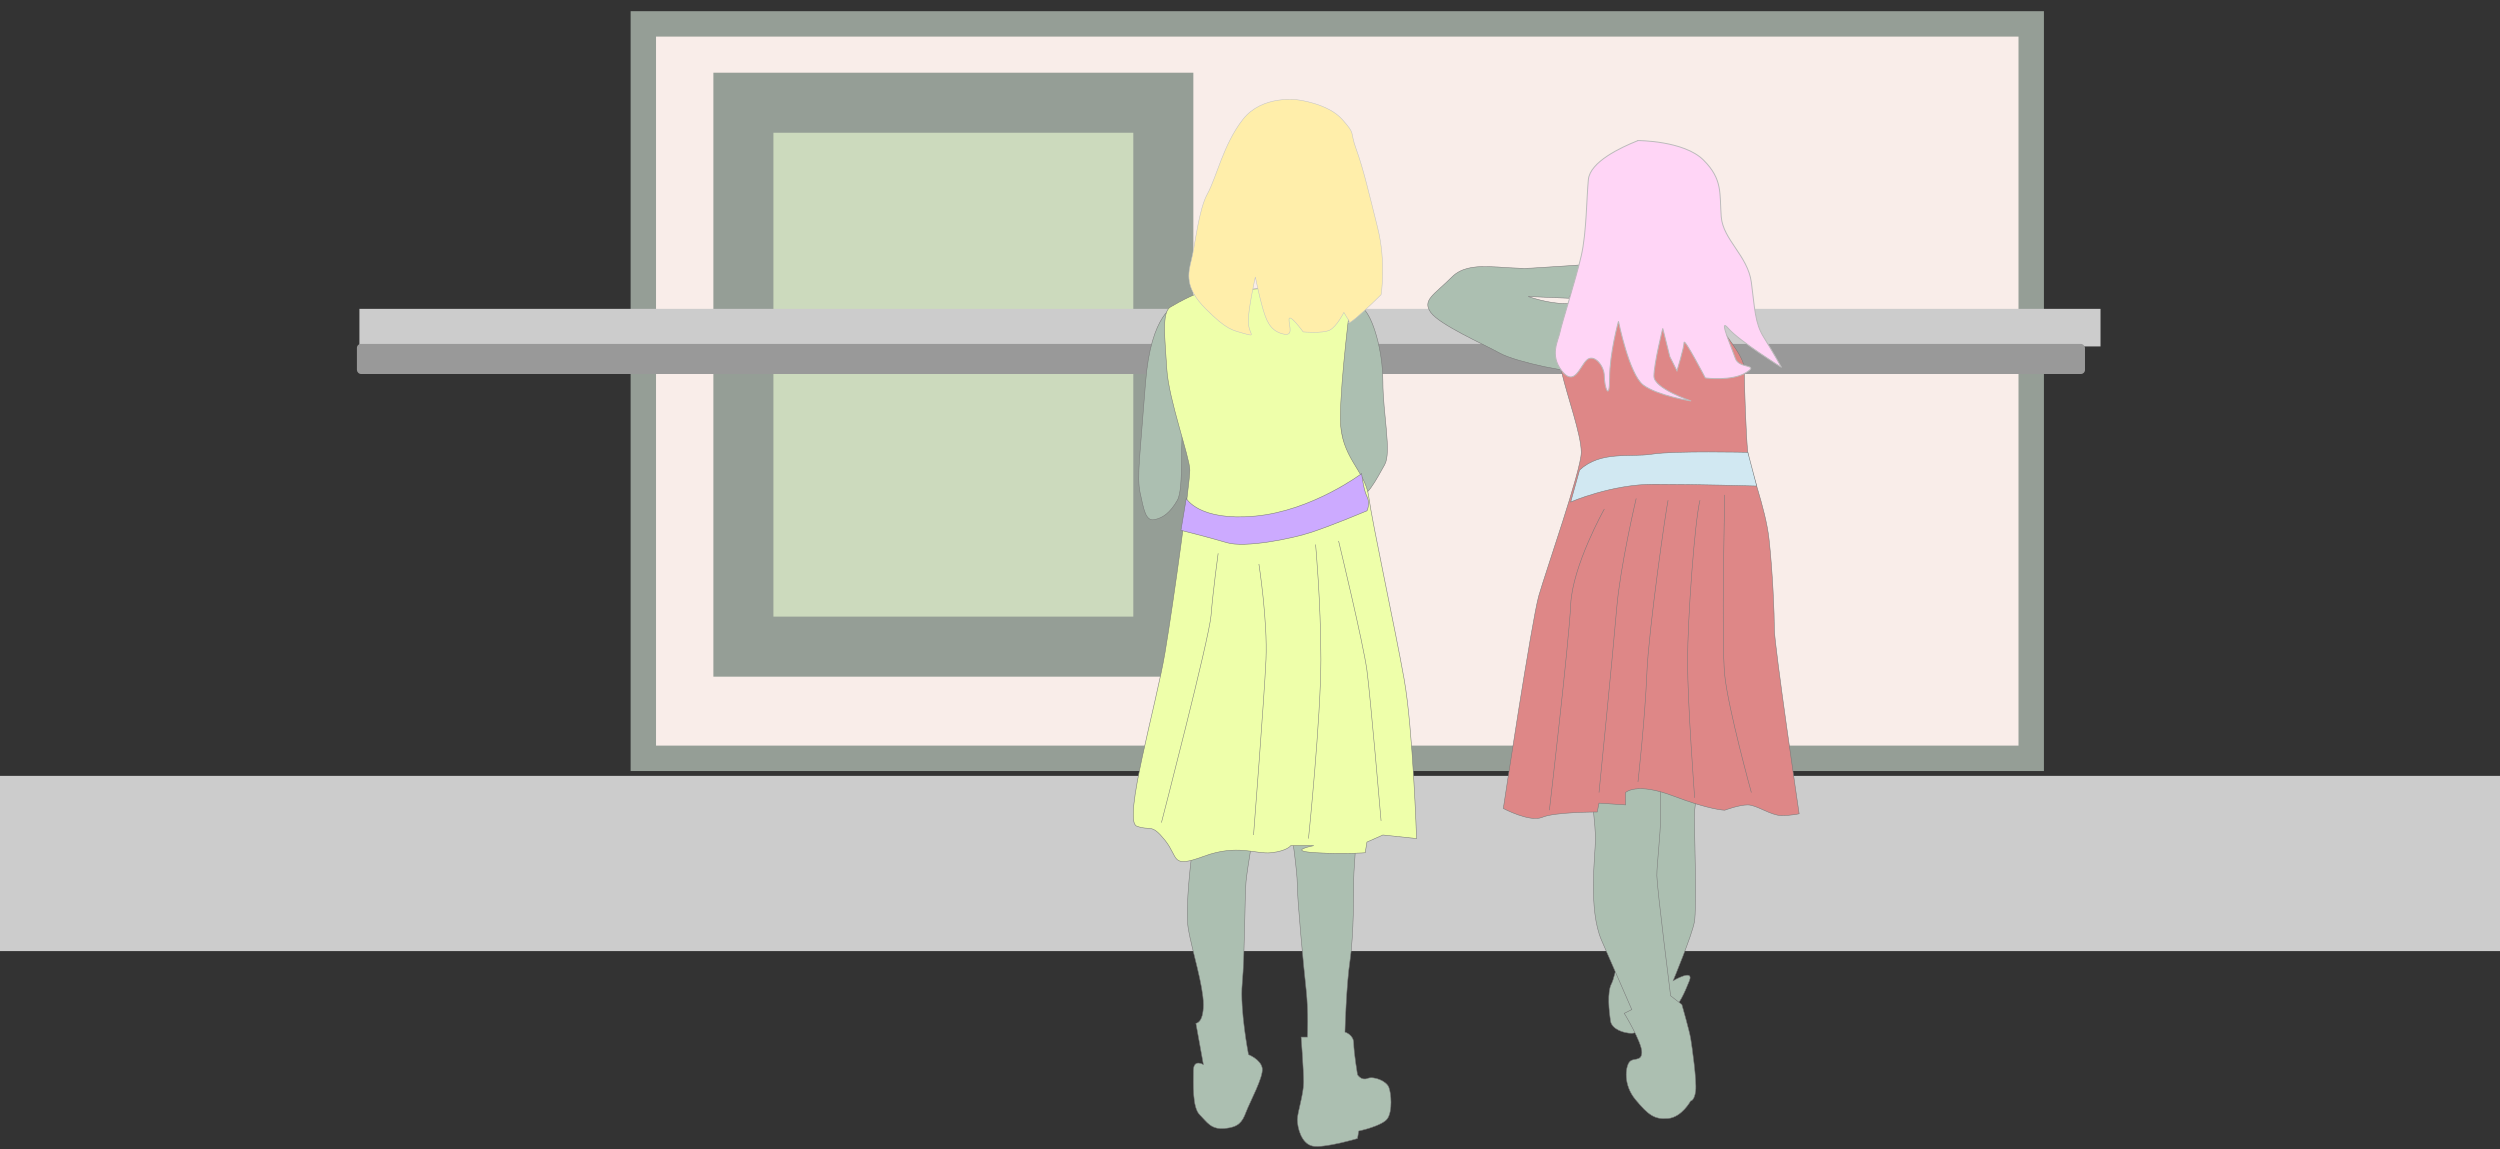 <?xml version="1.0" encoding="UTF-8"?>
<svg version="1.1" viewBox="0 0 966 444" xmlns="http://www.w3.org/2000/svg">
			<rect x="0" y="0" width="966" height="444" fill="#333333" stroke="none"/>
			<rect id="sockel" x="-3.397" y="299.8" width="969.84" height="67.698" fill="#ccc" stroke-width="2.13"/>
			<rect id="wand" x="248.58" y="9.235" width="536.28" height="283.78" fill="#f9ede9" stroke="#959e96" stroke-width="9.821"/>
			<rect id="bild" x="287.25" y="39.695" width="162.26" height="210.17" fill="#ccdabd" stroke="#959e96" stroke-width="23.202"/>
			<rect x="138.88" y="119.34" width="672.76" height="14.52" fill="#ccc" stroke-width="1.862"/>
			<rect x="137.91" y="132.89" width="667.73" height="11.616" rx="1.551" ry="1.551" fill="#999" stroke-width="1.862"/>
			<g fill="#acbfb1" stroke="#777" stroke-width=".2">
						<path d="m657.14 302.48s-2.42 6.293-2.42 13.069c0 6.777 0.968 35.335 0 40.659-0.968 5.324-8.229 22.75-8.229 22.75s8.229-4.84 6.293 0c-1.936 4.84-3.872 9.197-6.777 11.617-2.904 2.42-12.585 8.694-15.489 8.694-2.904 0-7.745-1.452-8.229-4.822-0.484-3.388-1.452-11.133 0.484-14.521 1.936-3.388 12.585-55.18 13.553-60.989 0.968-5.808 2.42-19.846 2.42-19.846z"/>
						<path d="m460.64 329.1s-2.904 21.782-1.452 30.01c1.452 8.229 5.808 21.782 5.808 29.042 0 7.242-2.904 7.242-2.904 7.242l2.904 15.973s-3.872-2.42-3.872 2.42-0.484 14.037 2.42 16.941 4.356 5.808 9.681 5.324c5.324-0.484 6.777-2.42 8.229-6.293 1.452-3.872 6.777-13.553 6.293-16.941-0.484-3.388-5.324-5.324-5.324-5.324s-3.388-17.407-2.42-27.571c0.968-10.165 0.968-33.883 1.452-39.207 0.484-5.324 3.388-21.782 3.388-21.782z"/>
						<path d="m498.88 320.39s2.42 15.973 2.42 21.782c0 5.808 2.42 31.462 3.388 40.175 0.968 8.713 0.484 18.375 0.484 18.375h-2.42s0.968 12.585 0.968 17.425-2.42 11.617-2.42 14.521 1.452 9.197 5.808 10.165c4.356 0.968 17.425-2.904 17.425-2.904l0.484-2.904s9.197-1.936 11.133-4.84c1.936-2.904 1.452-9.681 0.484-12.101-0.968-2.42-5.808-4.356-8.229-3.388-2.42 0.968-3.872-1.452-3.872-1.452s-1.452-8.713-1.452-12.101-3.388-4.356-3.388-4.356 0.484-17.891 1.936-27.571 1.452-27.106 1.452-31.946 1.936-20.814 0-20.33c-1.936 0.484-24.202 1.452-24.202 1.452z"/>
						<path d="m615.03 307.81s1.452 10.649 1.452 16.457-2.904 27.106 2.42 39.207 11.617 26.622 11.617 26.622l-2.904 1.452s6.777 11.114 6.777 14.987c0 3.872-3.388 1.936-4.84 3.872s-2.42 8.713 2.42 14.521 7.261 7.745 12.585 7.261c5.324-0.484 8.713-6.777 8.713-6.777s1.452 0 1.936-3.872c0.484-3.872-1.452-17.425-1.936-20.33s-3.388-13.05-3.388-13.05l-4.356-3.388s-5.324-42.111-5.324-46.468 1.452-15.973 1.452-22.75v-13.553s-5.808-2.904-11.133-2.42c-5.324 0.484-15.489 8.229-15.489 8.229z"/>
						<path d="m454.25 117.97s-9.569 2.737-11.636 30.122c-2.048 27.385-3.425 36.284-2.048 42.446s2.048 10.947 5.473 10.258 6.162-2.737 8.899-7.521c2.737-4.803 0.689-24.649 2.737-33.547 2.067-8.899 5.473-30.792 5.473-30.792z"/>
						<path d="m517.23 119.35s6.162-2.737 9.588 0c3.425 2.737 7.521 15.75 7.521 28.056 0 12.324 3.425 27.385 0.689 32.17-2.737 4.803-8.21 15.75-10.276 10.276-2.048-5.473-9.569-27.385-7.521-41.757 2.048-14.372 0-28.744 0-28.744z"/>
						<path d="m610.32 121.4s1.378-4.096-5.473-4.096c-6.851 0-14.372-2.737-14.372-2.737l15.75 0.67 6.162-12.995s-8.899 0.689-20.534 1.359c-11.636 0.689-23.96-3.425-30.811 3.425-6.851 6.851-11.636 8.899-8.21 13.683 3.425 4.803 20.534 12.324 26.696 15.75 6.162 3.425 28.744 8.21 32.859 6.851 4.096-1.378-2.067-21.912-2.067-21.912z"/>
			</g>
			<path d="m467.96 111.83c-4.803 0.689-12.324 4.785-15.75 6.832-3.425 2.067-2.048 12.324-1.359 23.96 0.67 11.636 8.899 34.236 8.899 39.021s-6.162 49.968-9.588 70.502c-3.425 20.534-16.439 65.028-10.947 67.076 5.473 2.067 5.473-1.359 10.947 5.473 5.473 6.851 2.048 10.965 15.061 6.162 12.995-4.785 19.846-0.689 26.008-1.359 6.162-0.689 7.521-2.737 7.521-2.737h8.899s-10.947 2.048 0.689 2.737c11.636 0.67 19.175 0 19.175 0l0.67-4.114 6.162-2.737 13.013 1.378s-1.378-42.446-4.803-61.603c-3.407-19.175-12.306-60.244-13.683-70.502-1.359-10.276-10.947-15.061-10.947-30.122 0-15.061 4.096-46.542 4.096-46.542s-6.144-4.803-12.995-4.803-37.643 2.067-37.643 2.067z" fill="#efa" stroke="#777" stroke-width=".2"/>
			<path d="m625.38 120.73s-12.324 6.162-16.42 8.899c-4.114 2.737-7.54 5.473-5.473 14.372 2.048 8.899 7.521 23.96 7.521 30.792 0 6.851-13.683 45.872-16.42 55.441-2.737 9.588-13.702 82.156-13.702 82.156s10.276 5.473 15.061 3.407c4.803-2.048 21.223-2.048 21.223-2.048l0.689-3.425 10.258 0.689v-4.785s4.114-4.114 18.486 1.359c14.372 5.473 19.846 5.473 19.846 5.473s5.473-2.048 8.899-2.048 8.899 4.114 13.013 4.114c4.096 0 6.832-0.689 6.832-0.689s-9.569-65.028-9.569-71.191c0-6.162-0.689-22.582-2.067-34.906-1.359-12.324-7.521-27.385-8.21-33.547-0.689-6.162-1.359-26.696-1.359-32.17s-8.899-14.372-9.588-17.798c-0.689-3.407-39.021-4.096-39.021-4.096z" fill="#de8787" stroke="#777" stroke-width=".2"/>
			<path d="m632.92 54.319c-6.851 2.737-18.486 8.229-19.175 15.061-0.689 6.851-0.689 20.534-2.737 29.433-2.048 8.899-7.521 26.008-8.21 29.433-0.689 3.425-4.114 8.899 0.689 15.061 4.785 6.162 6.832-1.359 9.569-4.114 2.755-2.737 6.851 2.067 6.851 6.162 0 4.114 2.048 10.276 2.048 0.689 0-9.588 3.425-21.893 3.425-21.893s4.114 20.534 9.588 24.63c5.473 4.114 18.486 6.162 18.486 6.162s-14.372-4.785-14.372-9.588c0-4.785 3.407-18.468 3.407-18.468l2.737 10.947 2.755 5.473s2.737-8.899 2.737-10.947 8.21 13.683 8.21 13.683 10.258 1.378 15.731-2.048c5.492-3.425-2.737-1.378-4.096-5.473-1.378-4.114-6.851-16.439-2.737-11.636 4.096 4.785 20.534 15.061 20.534 15.061s-3.425-6.162-6.851-11.636c-3.425-5.492-3.425-10.965-4.785-21.223-1.378-10.276-10.947-16.439-11.636-25.337-0.689-8.899 0.689-14.372-6.851-21.893-7.521-7.54-25.319-7.54-25.319-7.54z" fill="#ffd5f6" stroke="#bababa" stroke-width=".372"/>
			<g stroke-width=".2">
						<path d="m501.48 38.588s-13.683-2.067-21.205 7.521c-7.54 9.588-10.276 22.582-13.702 28.744-3.425 6.162-4.785 19.864-6.162 25.337-1.359 5.473-2.737 10.947 5.492 19.157 8.21 8.21 10.258 8.21 15.042 9.588 4.803 1.378 1.378 0 1.378-4.785 0-4.803 2.737-17.127 2.737-17.127s1.378 6.851 2.737 11.636c1.378 4.803 2.737 8.899 7.54 10.276 4.785 1.378 2.737-2.737 2.737-5.473s5.473 4.785 5.473 4.785 7.521 0.689 10.258-0.689c2.737-1.359 5.473-6.832 5.473-6.832l2.067 3.425s-1.378 2.048 2.737-1.378c4.096-3.425 9.569-8.899 9.569-8.899s2.067-12.324-1.359-26.008c-3.425-13.683-5.473-22.582-8.21-30.122-2.737-7.521 0-5.473-5.473-11.636-5.492-6.162-17.127-7.521-17.127-7.521z" fill="#fea" stroke="#c3c3c3"/>
						<path d="m458.37 192.59s4.803 8.899 26.696 6.832c21.912-2.048 41.069-16.42 41.069-16.42s0.689 6.162 2.067 8.899c1.359 2.737 0 5.473 0 5.473s-13.013 5.473-21.223 8.21-26.008 6.162-32.859 4.114c-6.851-2.048-17.798-4.785-17.798-4.785z" fill="#caf" stroke="#777"/>
						<path d="m610.34 181.62-3.425 12.343s15.75-6.851 32.17-6.851c16.42 0 39.71 0.689 39.71 0.689l-3.425-13.013s-28.074-0.689-36.973 0.689c-8.899 1.359-19.846-1.378-28.056 6.144z" fill="#d1e8f2" stroke="#777"/>
			</g>
			<g fill="none" stroke="#777" stroke-width=".2">
						<path d="m448.78 317.86s18.486-71.191 19.175-80.089c0.689-8.899 2.737-23.96 2.737-23.96"/>
						<path d="m486.44 217.93s3.407 21.893 2.737 36.954c-0.689 15.061-4.803 67.765-4.803 67.765"/>
						<path d="m508.34 210.39s2.048 21.912 2.048 44.494-4.785 69.143-4.785 69.143"/>
						<path d="m517.23 209.03s9.588 39.691 10.947 49.968c1.378 10.258 5.473 58.178 5.473 58.178"/>
						<path d="m619.91 196.7s-12.324 21.893-12.995 36.954c-0.689 15.061-8.229 79.401-8.229 79.401"/>
						<path d="m632.23 192.59s-6.162 26.008-7.54 42.446c-1.359 16.42-6.832 71.191-6.832 71.191"/>
						<path d="m644.55 193.28c-0.689 2.737-7.54 49.968-8.21 67.076-0.689 17.109-3.425 41.757-3.425 41.757"/>
						<path d="m656.88 193.28c-2.067 8.21-4.803 45.853-4.803 62.292 0 16.42 2.737 52.704 2.737 52.704"/>
						<path d="m666.45 191.23s-1.359 56.8 0 69.813c1.378 13.013 10.276 45.183 10.276 45.183"/>
			</g>
</svg>
